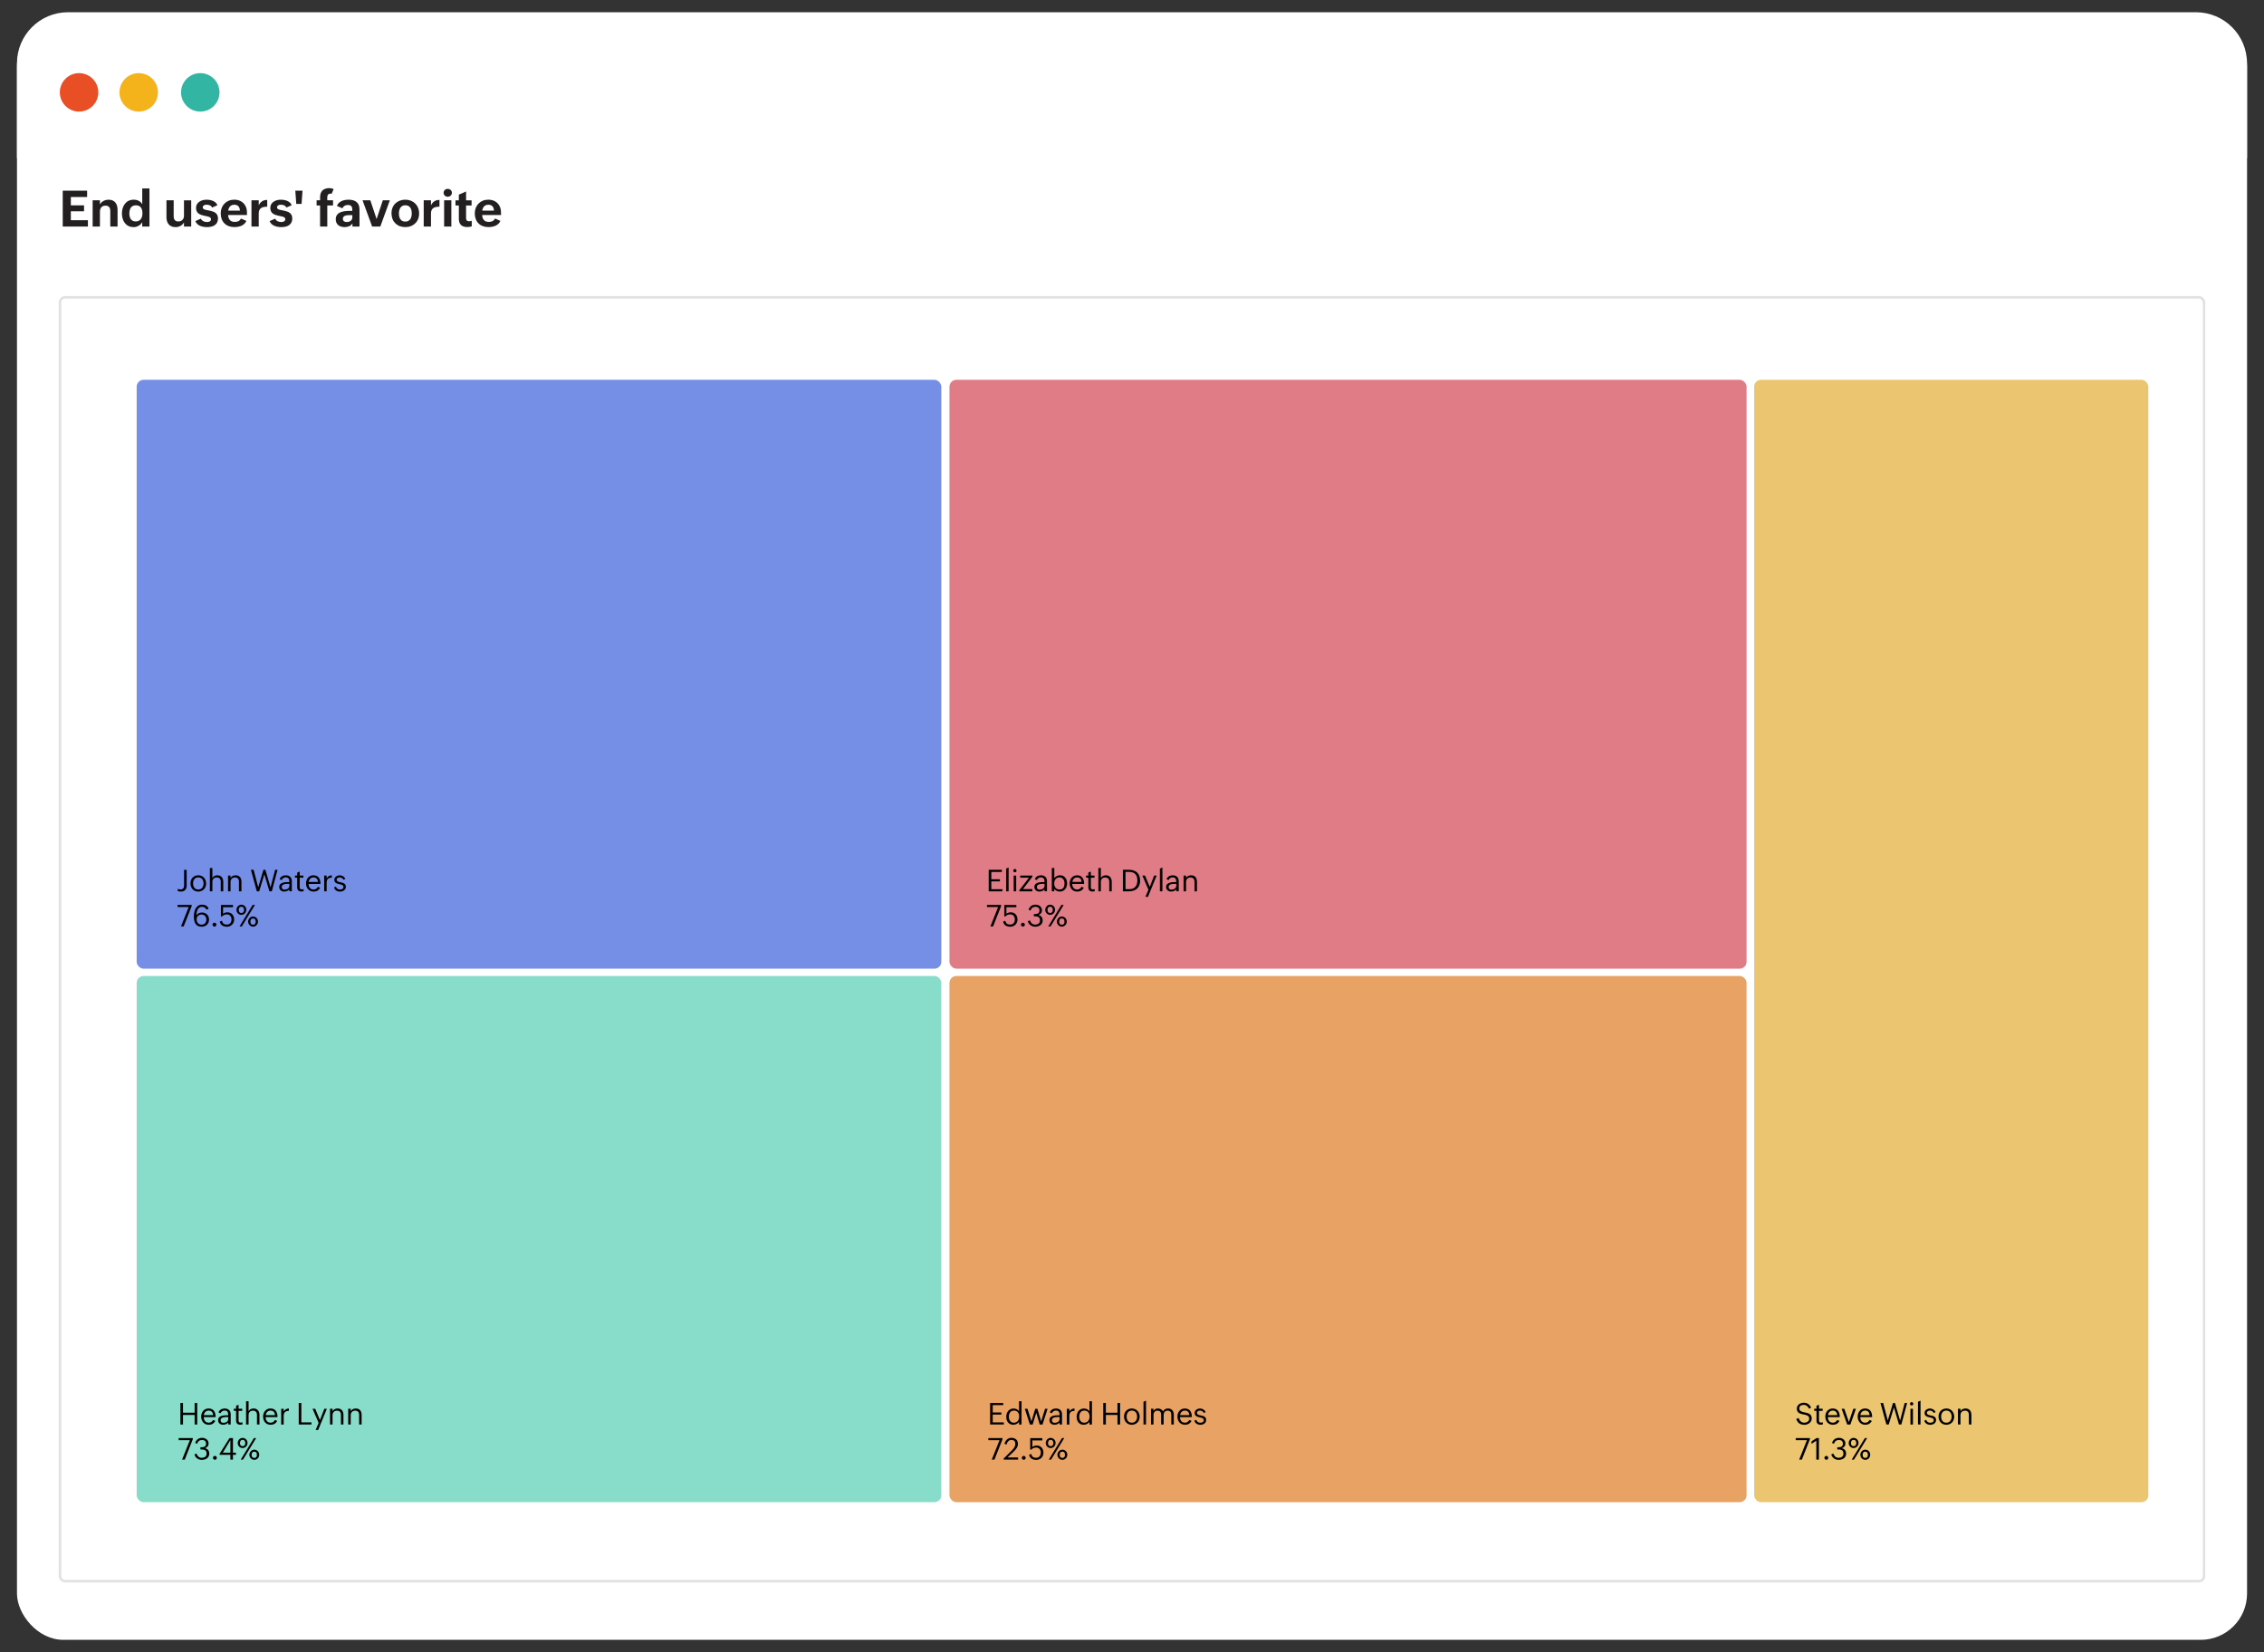 <?xml version="1.0" encoding="UTF-8"?>
<svg id="OUTLINE_Reports" xmlns="http://www.w3.org/2000/svg" viewBox="0 0 902.84 658.75">
  <rect x="0" y="0" width="902.84" height="658.75" fill="#333333" stroke="none"/>
  <defs>
    <style>
      .cls-1 {
        fill: #32b5a3;
      }

      .cls-1, .cls-2, .cls-3, .cls-4, .cls-5, .cls-6, .cls-7, .cls-8, .cls-9, .cls-10, .cls-11 {
        stroke-width: 0px;
      }

      .cls-2 {
        fill: #758fe6;
      }

      .cls-3 {
        fill: #87ddc9;
      }

      .cls-12 {
        stroke: #e0e1e2;
        stroke-miterlimit: 10;
      }

      .cls-12, .cls-10 {
        fill: #fff;
      }

      .cls-4 {
        fill: #e07c86;
      }

      .cls-5 {
        fill: #ebc56f;
      }

      .cls-6 {
        fill: #000;
      }

      .cls-7 {
        fill: #e94f24;
      }

      .cls-8 {
        fill: #e8a264;
      }

      .cls-9 {
        fill: #f4b21b;
      }

      .cls-11 {
        fill: #231f20;
      }
    </style>
  </defs>
  <rect class="cls-10" x="6.77" y="7.88" width="889.31" height="645.98" rx="18.47" ry="18.47"/>
  <path class="cls-10" d="M27.11,4.88h848.61c11.23,0,20.35,9.12,20.35,20.35v37.8H6.77V25.23C6.77,14,15.88,4.88,27.11,4.88Z"/>
  <circle class="cls-7" cx="31.53" cy="36.83" r="7.67"/>
  <circle class="cls-9" cx="55.32" cy="36.83" r="7.67"/>
  <circle class="cls-1" cx="79.87" cy="36.83" r="7.67"/>
  <rect class="cls-12" x="23.92" y="118.56" width="855" height="511.91" rx="2" ry="2"/>
  <g>
    <rect class="cls-2" x="54.5" y="151.44" width="320.88" height="234.81" rx="2.76" ry="2.76"/>
    <rect class="cls-4" x="378.63" y="151.44" width="317.87" height="234.81" rx="2.76" ry="2.76"/>
    <rect class="cls-5" x="699.53" y="151.44" width="157.18" height="447.54" rx="2.76" ry="2.76"/>
    <rect class="cls-8" x="378.63" y="389.16" width="317.87" height="209.82" rx="2.76" ry="2.76"/>
    <rect class="cls-3" x="54.5" y="389.16" width="320.88" height="209.82" rx="2.76" ry="2.76"/>
    <g>
      <path class="cls-6" d="M72.08,355.51c-.42,0-.83-.05-1.2-.22v-.87c.37.14.73.24,1.14.24,1.02,0,1.39-.7,1.39-1.63v-6.2h1.04v6.25c0,.77-.2,1.37-.6,1.79-.4.43-1,.64-1.78.64Z"/>
      <path class="cls-6" d="M79.07,355.51c-1.91,0-3.11-1.43-3.11-3.29s1.28-3.21,3.12-3.21,3.12,1.44,3.12,3.29c0,.91-.33,1.72-.88,2.29-.28.29-.62.51-1,.67-.38.16-.8.25-1.25.25ZM79.08,354.68c1.42,0,2.09-1.13,2.09-2.45s-.71-2.38-2.09-2.38c-1.48,0-2.09,1.13-2.09,2.47,0,1.01.4,1.83,1.18,2.18.26.12.56.18.91.18Z"/>
      <path class="cls-6" d="M84.69,351.6v3.8h-1v-9.28h1v4c.39-.77,1.14-1.11,1.98-1.11,1.56,0,2.36,1.1,2.36,2.6v3.79h-1v-3.86c0-1.08-.55-1.66-1.63-1.66-.8,0-1.36.38-1.59,1-.08.21-.12.45-.12.71Z"/>
      <path class="cls-6" d="M91.94,351.6v3.8h-1v-6.28h1v1c.39-.77,1.18-1.11,2.02-1.11,1.6,0,2.33,1.11,2.33,2.6v3.79h-1v-3.86c0-1.07-.52-1.66-1.59-1.66-.79,0-1.38.38-1.62,1-.09.21-.13.45-.13.71Z"/>
      <path class="cls-6" d="M105.42,348.62l-2.06,6.78h-.95l-2.35-8.58h1.07l1.85,6.98,2.07-6.98h.79l2.04,7.01,1.83-7.01h.97l-2.29,8.58h-.96l-2-6.78Z"/>
      <path class="cls-6" d="M113.44,355.51c-1.14,0-2.09-.62-2.09-1.85,0-2,2.64-1.95,4.04-1.95,0-1.11-.22-1.87-1.48-1.87-.69,0-1.35.42-1.57,1.09l-.85-.37c.46-1.04,1.37-1.55,2.51-1.55,1.38,0,2.38.84,2.38,2.27v4.11h-1v-.79c-.23.3-.52.53-.87.67s-.71.22-1.09.22ZM113.54,354.72c.88,0,1.86-.52,1.86-1.51v-.78h-.86c-.42,0-.96.04-1.4.21-.45.17-.79.49-.79,1.03s.26.89.7,1c.15.04.3.06.49.06Z"/>
      <path class="cls-6" d="M120.21,355.48c-1.1,0-1.69-.54-1.69-1.65v-3.87h-.9v-.84h.9v-1.18l1-.43v1.61h1.46v.84h-1.46v3.77c0,.54.19.91.78.91.25,0,.51-.05.77-.13v.84c-.28.09-.56.13-.85.13Z"/>
      <path class="cls-6" d="M125.08,355.51c-1.92,0-3.04-1.44-3.04-3.28,0-1.73,1.12-3.22,2.94-3.22,2.07,0,2.82,1.53,2.82,3.38v.07h-4.73c0,1.26.67,2.22,2.02,2.22.73,0,1.37-.46,1.69-1.1l.91.39c-.58,1.03-1.45,1.54-2.62,1.54ZM123.11,351.66h3.67c-.05-1.12-.64-1.81-1.8-1.81-.8,0-1.39.46-1.68,1.11-.1.22-.16.46-.19.7Z"/>
      <path class="cls-6" d="M130.27,351.96v3.45h-1v-6.28h1v1.12c.46-.84,1.1-1.2,2.06-1.24v.94c-1.08.05-1.71.36-1.94,1.11-.08.25-.12.55-.12.9Z"/>
      <path class="cls-6" d="M135.56,355.51c-1.13,0-2-.56-2.37-1.63l.77-.33c.23.73.84,1.14,1.59,1.14.67,0,1.41-.22,1.41-1.04,0-.28-.09-.48-.27-.62-.41-.3-1.05-.42-1.55-.53-.63-.12-1.2-.33-1.55-.79-.18-.22-.28-.53-.28-.92,0-1.12,1.17-1.77,2.16-1.77s1.8.54,2.27,1.43l-.77.34c-.29-.61-.86-.94-1.51-.94-.54,0-1.22.26-1.22.9,0,.26.09.46.27.6.41.29,1.07.43,1.56.51.65.11,1.21.33,1.57.77.18.22.27.53.27.93,0,1.01-.65,1.62-1.47,1.84-.28.08-.57.11-.87.11Z"/>
      <path class="cls-6" d="M76.46,361.25l-3.22,8.15h-1.07l3.09-7.74h-4.46v-.84h5.65v.43Z"/>
      <path class="cls-6" d="M80.39,369.51c-2.46,0-3.08-1.91-3.08-4.1,0-.53.05-1.07.16-1.62.19-1.04.65-2.03,1.55-2.64.43-.29.96-.43,1.6-.43,1.22,0,2.1.48,2.59,1.63l-.88.38c-.27-.79-.97-1.16-1.78-1.16-.44,0-.8.11-1.09.34-.88.72-1.12,2.02-1.12,3.09.46-.8,1.31-1.16,2.21-1.16,1.62,0,2.81,1.17,2.81,2.81,0,1.33-.73,2.29-1.79,2.67-.36.13-.76.2-1.18.2ZM80.39,368.69c1.17,0,1.9-.85,1.9-2s-.69-2.04-1.91-2.04c-1.09,0-1.97.77-1.97,1.9,0,.94.4,1.67,1.14,1.99.25.11.53.16.84.16Z"/>
      <path class="cls-6" d="M85.52,369.46c-.44,0-.77-.33-.77-.77s.33-.77.77-.77.77.35.77.77c0,.32-.19.6-.47.71-.09.04-.19.06-.3.06Z"/>
      <path class="cls-6" d="M90.44,369.51c-1.35,0-2.53-.62-2.79-2.03l.84-.35c.25,1.03.86,1.54,1.94,1.54,1.24,0,1.89-.9,1.89-2.07,0-1.11-.65-2-1.8-2-.8,0-1.46.22-1.97.83h-.45v-4.59h4.82v.9h-3.96v2.62c.47-.42,1.1-.59,1.75-.59,1.64,0,2.66,1.26,2.66,2.85,0,1.29-.72,2.29-1.77,2.7-.36.14-.75.21-1.17.21Z"/>
      <path class="cls-6" d="M95.5,364.64c-.24-.11-.45-.26-.63-.44-.36-.37-.57-.87-.57-1.4,0-1.09.84-2.06,1.97-2.06s1.96.95,1.96,2.03c0,.82-.49,1.54-1.2,1.86-.47.22-1.05.22-1.54,0ZM96.27,364.02c.76,0,1.05-.54,1.05-1.24,0-.35-.08-.64-.25-.88-.16-.24-.43-.36-.81-.36s-.65.12-.81.37-.25.54-.25.89.08.64.24.87c.16.24.44.36.82.36ZM101.67,360.82l-5.24,8.58h-.91l5.24-8.58h.91ZM100.92,369.49c-1.09,0-1.97-.93-1.97-2s.85-2.05,1.97-2.05,1.97.95,1.97,2.03c0,.83-.49,1.55-1.2,1.86-.24.11-.5.16-.77.16ZM100.92,368.72c.77,0,1.05-.54,1.05-1.25,0-.34-.08-.63-.25-.88-.16-.25-.43-.37-.81-.37s-.64.12-.81.38c-.16.25-.25.54-.25.88s.08.64.24.88c.16.24.43.36.81.36Z"/>
    </g>
    <g>
      <path class="cls-6" d="M399.74,354.55v.85h-5.46v-8.58h5.24v.85h-4.2v2.92h3.43v.85h-3.43v3.11h4.42Z"/>
      <path class="cls-6" d="M402.22,345.9v9.5h-1.01v-9.06l1.01-.45Z"/>
      <path class="cls-6" d="M404.72,347.81c-.19,0-.35-.06-.47-.19-.13-.12-.19-.28-.19-.47s.06-.35.19-.47.28-.19.47-.19.35.06.47.19c.12.13.19.29.19.47s-.06.35-.19.47-.29.19-.47.19ZM405.24,349.13v6.28h-1v-6.28h1Z"/>
      <path class="cls-6" d="M411.67,354.52v.88h-5.2v-.43l3.86-5h-3.5v-.84h4.89v.43l-3.79,4.96h3.74Z"/>
      <path class="cls-6" d="M414.58,355.51c-1.14,0-2.09-.62-2.09-1.85,0-2,2.64-1.95,4.04-1.95,0-1.11-.22-1.87-1.48-1.87-.69,0-1.35.42-1.57,1.09l-.85-.37c.46-1.04,1.37-1.55,2.51-1.55,1.38,0,2.38.84,2.38,2.27v4.11h-1v-.79c-.23.3-.52.53-.87.67s-.71.22-1.09.22ZM414.67,354.72c.88,0,1.86-.52,1.86-1.51v-.78h-.86c-.42,0-.96.04-1.4.21-.45.17-.79.49-.79,1.03s.26.89.7,1c.15.04.3.06.49.06Z"/>
      <path class="cls-6" d="M422.66,355.51c-.88,0-1.75-.36-2.22-1.14v1.03h-1v-9.28h1v4.05c.42-.7,1.41-1.17,2.22-1.17,1.9,0,2.88,1.48,2.88,3.25,0,1.31-.59,2.45-1.65,2.98-.36.18-.77.26-1.23.26ZM422.56,354.68c1.5,0,1.94-1.15,1.94-2.46,0-1.21-.62-2.37-1.96-2.37-1.48,0-2.14,1.12-2.14,2.47,0,1.04.43,1.85,1.24,2.19.26.12.57.18.93.18Z"/>
      <path class="cls-6" d="M429.6,355.51c-1.92,0-3.04-1.44-3.04-3.28,0-1.73,1.12-3.22,2.94-3.22,2.07,0,2.82,1.53,2.82,3.38v.07h-4.73c0,1.26.67,2.22,2.02,2.22.73,0,1.37-.46,1.69-1.1l.91.39c-.58,1.03-1.45,1.54-2.62,1.54ZM427.64,351.66h3.67c-.05-1.12-.64-1.81-1.8-1.81-.8,0-1.39.46-1.68,1.11-.1.22-.16.46-.19.7Z"/>
      <path class="cls-6" d="M435.7,355.48c-1.1,0-1.69-.54-1.69-1.65v-3.87h-.9v-.84h.9v-1.18l1-.43v1.61h1.46v.84h-1.46v3.77c0,.54.19.91.78.91.25,0,.51-.05.77-.13v.84c-.28.09-.56.13-.85.13Z"/>
      <path class="cls-6" d="M439,351.6v3.8h-1v-9.28h1v4c.39-.77,1.14-1.11,1.98-1.11,1.56,0,2.36,1.1,2.36,2.6v3.79h-1v-3.86c0-1.08-.55-1.66-1.63-1.66-.8,0-1.36.38-1.59,1-.08.21-.12.45-.12.71Z"/>
      <path class="cls-6" d="M450.27,355.4h-2.48v-8.58h2.51c2.74,0,4.35,1.56,4.35,4.32,0,2.08-.99,3.44-2.58,3.98-.54.18-1.14.28-1.79.28ZM448.83,354.55h1.42c1.12,0,1.95-.32,2.5-.94s.81-1.49.81-2.57c0-2.23-1.08-3.38-3.32-3.38h-1.41v6.89Z"/>
      <path class="cls-6" d="M461.26,349.13l-3.47,8.46h-1.01l1.19-2.84-2.43-5.62h1.07l1.89,4.5,1.74-4.5h1.02Z"/>
      <path class="cls-6" d="M463.55,345.9v9.5h-1.01v-9.06l1.01-.45Z"/>
      <path class="cls-6" d="M467.12,355.51c-1.14,0-2.09-.62-2.09-1.85,0-2,2.64-1.95,4.04-1.95,0-1.11-.22-1.87-1.48-1.87-.69,0-1.35.42-1.57,1.09l-.85-.37c.46-1.04,1.37-1.55,2.51-1.55,1.38,0,2.38.84,2.38,2.27v4.11h-1v-.79c-.23.3-.52.53-.87.67s-.71.22-1.09.22ZM467.22,354.72c.88,0,1.86-.52,1.86-1.51v-.78h-.86c-.42,0-.96.04-1.4.21-.45.17-.79.49-.79,1.03s.26.89.7,1c.15.04.3.06.49.06Z"/>
      <path class="cls-6" d="M472.98,351.6v3.8h-1v-6.28h1v1c.39-.77,1.18-1.11,2.02-1.11,1.6,0,2.33,1.11,2.33,2.6v3.79h-1v-3.86c0-1.07-.52-1.66-1.59-1.66-.79,0-1.38.38-1.62,1-.09.21-.13.45-.13.71Z"/>
      <path class="cls-6" d="M399.24,361.25l-3.22,8.15h-1.07l3.09-7.74h-4.46v-.84h5.65v.43Z"/>
      <path class="cls-6" d="M402.82,369.51c-1.35,0-2.53-.62-2.79-2.03l.84-.35c.25,1.03.86,1.54,1.94,1.54,1.24,0,1.89-.9,1.89-2.07,0-1.11-.65-2-1.8-2-.8,0-1.46.22-1.97.83h-.45v-4.59h4.82v.9h-3.96v2.62c.47-.42,1.1-.59,1.75-.59,1.64,0,2.66,1.26,2.66,2.85,0,1.29-.72,2.29-1.77,2.7-.36.14-.75.21-1.17.21Z"/>
      <path class="cls-6" d="M407.91,369.46c-.44,0-.77-.33-.77-.77s.33-.77.77-.77.77.35.77.77c0,.32-.19.6-.47.71-.09.04-.19.06-.3.06Z"/>
      <path class="cls-6" d="M412.77,369.51c-1.34,0-2.58-.87-2.89-2.18l.83-.36c.3.95.97,1.71,2.03,1.71s1.99-.46,1.99-1.66c0-1.62-1.17-1.66-2.46-1.66v-.88c1.12,0,2.24-.01,2.24-1.46,0-.96-.6-1.44-1.54-1.44-1.08,0-1.68.49-2.02,1.51l-.77-.34c.39-1.31,1.44-2.03,2.78-2.03s2.56.86,2.56,2.27c0,.46-.13.85-.38,1.16-.26.31-.6.55-1.01.71,1.1.28,1.66,1.03,1.66,2.16,0,1.44-1.05,2.22-2.27,2.43-.25.04-.5.06-.76.06Z"/>
      <path class="cls-6" d="M418.02,364.64c-.24-.11-.45-.26-.63-.44-.36-.37-.57-.87-.57-1.4,0-1.09.84-2.06,1.97-2.06s1.96.95,1.96,2.03c0,.82-.49,1.54-1.2,1.86-.47.22-1.05.22-1.54,0ZM418.79,364.02c.76,0,1.05-.54,1.05-1.24,0-.35-.08-.64-.25-.88-.16-.24-.43-.36-.81-.36s-.65.12-.81.37-.25.54-.25.89.08.64.24.87c.16.24.44.36.82.36ZM424.18,360.82l-5.24,8.58h-.91l5.24-8.58h.91ZM423.44,369.49c-1.09,0-1.97-.93-1.97-2s.85-2.05,1.97-2.05,1.97.95,1.97,2.03c0,.83-.49,1.55-1.2,1.86-.24.11-.5.16-.77.16ZM423.44,368.72c.77,0,1.05-.54,1.05-1.25,0-.34-.08-.63-.25-.88-.16-.25-.43-.37-.81-.37s-.64.12-.81.38c-.16.25-.25.54-.25.88s.08.64.24.88c.16.24.43.36.81.36Z"/>
    </g>
    <g>
      <path class="cls-6" d="M400.3,567.15v.85h-5.46v-8.58h5.24v.85h-4.2v2.92h3.43v.85h-3.43v3.11h4.42Z"/>
      <path class="cls-6" d="M404.11,568.11c-1.91,0-2.83-1.44-2.83-3.21s1.07-3.28,2.93-3.28c.88,0,1.71.35,2.17,1.12v-4.01h1v9.28h-1v-1.08c-.32.53-.98.93-1.63,1.1-.22.05-.44.08-.64.08ZM404.26,567.28c1.48,0,2.16-1.1,2.16-2.47s-.63-2.36-2.08-2.36-2.03,1.16-2.03,2.5c0,.93.36,1.77,1.09,2.14.24.13.53.19.86.19Z"/>
      <path class="cls-6" d="M413.26,563.3l-1.46,4.71h-1.1l-2.03-6.28h1.08l1.56,5.05,1.52-5.05h.86l1.5,5.05,1.55-5.05h1.02l-2.03,6.28h-1.11l-1.38-4.71Z"/>
      <path class="cls-6" d="M420.58,568.11c-1.14,0-2.09-.62-2.09-1.85,0-2,2.64-1.95,4.04-1.95,0-1.11-.22-1.87-1.48-1.87-.69,0-1.35.42-1.57,1.09l-.85-.37c.46-1.04,1.37-1.55,2.51-1.55,1.38,0,2.38.84,2.38,2.27v4.11h-1v-.79c-.23.3-.52.53-.87.67s-.71.22-1.09.22ZM420.68,567.32c.88,0,1.86-.52,1.86-1.51v-.78h-.86c-.42,0-.96.04-1.4.21-.45.17-.79.49-.79,1.03s.26.89.7,1c.15.04.3.06.49.06Z"/>
      <path class="cls-6" d="M426.44,564.56v3.45h-1v-6.28h1v1.12c.46-.84,1.1-1.2,2.06-1.24v.94c-1.08.05-1.71.36-1.94,1.11-.08.25-.12.55-.12.9Z"/>
      <path class="cls-6" d="M432.18,568.11c-1.91,0-2.83-1.44-2.83-3.21s1.07-3.28,2.93-3.28c.88,0,1.71.35,2.17,1.12v-4.01h1v9.28h-1v-1.08c-.32.53-.98.93-1.63,1.1-.22.05-.44.08-.64.08ZM432.33,567.28c1.48,0,2.16-1.1,2.16-2.47s-.63-2.36-2.08-2.36-2.03,1.16-2.03,2.5c0,.93.36,1.77,1.09,2.14.24.13.53.19.86.19Z"/>
      <path class="cls-6" d="M441,564.19v3.81h-1.04v-8.58h1.04v3.88h4.63v-3.88h1.04v8.58h-1.04v-3.81h-4.63Z"/>
      <path class="cls-6" d="M451.35,568.11c-1.91,0-3.11-1.43-3.11-3.29s1.28-3.21,3.12-3.21,3.12,1.44,3.12,3.29c0,.91-.33,1.72-.88,2.29-.28.29-.62.51-1,.67-.38.16-.8.25-1.25.25ZM451.37,567.28c1.42,0,2.09-1.13,2.09-2.45s-.71-2.38-2.09-2.38c-1.48,0-2.09,1.13-2.09,2.47,0,1.01.4,1.83,1.18,2.18.26.12.56.18.91.18Z"/>
      <path class="cls-6" d="M457.01,558.5v9.5h-1.01v-9.06l1.01-.45Z"/>
      <path class="cls-6" d="M460,564.16v3.84h-1v-6.28h1v.96c.33-.73.96-1.07,1.75-1.07s1.71.38,2.02,1.18c.4-.79,1.16-1.18,2.03-1.18,1.49,0,2.29,1.06,2.29,2.5v3.89h-1v-3.96c0-1.01-.5-1.56-1.51-1.56s-1.54.75-1.54,1.68v3.84h-1v-3.96c0-1.01-.5-1.56-1.51-1.56-.74,0-1.24.43-1.43,1.03-.07.21-.11.42-.11.65Z"/>
      <path class="cls-6" d="M472.57,568.11c-1.92,0-3.04-1.44-3.04-3.28,0-1.73,1.12-3.22,2.94-3.22,2.07,0,2.82,1.53,2.82,3.38v.07h-4.73c0,1.26.67,2.22,2.02,2.22.73,0,1.37-.46,1.69-1.1l.91.39c-.58,1.03-1.45,1.54-2.62,1.54ZM470.6,564.26h3.67c-.05-1.12-.64-1.81-1.8-1.81-.8,0-1.39.46-1.68,1.11-.1.22-.16.46-.19.7Z"/>
      <path class="cls-6" d="M478.64,568.11c-1.13,0-2-.56-2.37-1.63l.77-.33c.23.73.84,1.14,1.59,1.14.67,0,1.41-.22,1.41-1.04,0-.28-.09-.48-.27-.62-.41-.3-1.05-.42-1.55-.53-.63-.12-1.2-.33-1.55-.79-.18-.22-.28-.53-.28-.92,0-1.12,1.17-1.77,2.16-1.77s1.8.54,2.27,1.43l-.77.34c-.29-.61-.86-.94-1.51-.94-.54,0-1.22.26-1.22.9,0,.26.09.46.27.6.41.29,1.07.43,1.56.51.65.11,1.21.33,1.57.77.18.22.27.53.27.93,0,1.01-.65,1.62-1.47,1.84-.28.08-.57.11-.87.11Z"/>
      <path class="cls-6" d="M399.79,573.85l-3.22,8.15h-1.07l3.09-7.74h-4.46v-.84h5.65v.43Z"/>
      <path class="cls-6" d="M405.99,581.15v.85h-5.75v-.43l3.41-3.39c.33-.33.63-.71.87-1.12.24-.41.36-.86.36-1.36,0-1.03-.51-1.54-1.54-1.54-1.15,0-1.68.87-1.98,1.86l-.8-.35c.39-1.35,1.31-2.36,2.78-2.36s2.6.84,2.6,2.41c0,1.27-.86,2.28-1.73,3.12l-2.47,2.31h4.25Z"/>
      <path class="cls-6" d="M408.25,582.06c-.44,0-.77-.33-.77-.77s.33-.77.77-.77.77.35.77.77c0,.32-.19.6-.47.71-.09.04-.19.06-.3.06Z"/>
      <path class="cls-6" d="M413.17,582.11c-1.35,0-2.53-.62-2.79-2.03l.84-.35c.25,1.03.86,1.54,1.94,1.54,1.24,0,1.89-.9,1.89-2.07,0-1.11-.65-2-1.8-2-.8,0-1.46.22-1.97.83h-.45v-4.59h4.82v.9h-3.96v2.62c.47-.42,1.1-.59,1.75-.59,1.64,0,2.66,1.26,2.66,2.85,0,1.29-.72,2.29-1.77,2.7-.36.14-.75.21-1.17.21Z"/>
      <path class="cls-6" d="M418.23,577.24c-.24-.11-.45-.26-.63-.44-.36-.37-.57-.87-.57-1.4,0-1.09.84-2.06,1.97-2.06s1.96.95,1.96,2.03c0,.82-.49,1.54-1.2,1.86-.47.22-1.05.22-1.54,0ZM419,576.62c.76,0,1.05-.54,1.05-1.24,0-.35-.08-.64-.25-.88-.16-.24-.43-.36-.81-.36s-.65.12-.81.37-.25.54-.25.89.08.64.24.87c.16.24.44.36.82.36ZM424.4,573.42l-5.24,8.58h-.91l5.24-8.58h.91ZM423.65,582.09c-1.09,0-1.97-.93-1.97-2s.85-2.05,1.97-2.05,1.97.95,1.97,2.03c0,.83-.49,1.55-1.2,1.86-.24.11-.5.16-.77.16ZM423.65,581.32c.77,0,1.05-.54,1.05-1.25,0-.34-.08-.63-.25-.88-.16-.25-.43-.37-.81-.37s-.64.12-.81.38c-.16.25-.25.54-.25.88s.08.64.24.88c.16.24.43.36.81.36Z"/>
    </g>
    <g>
      <path class="cls-6" d="M719.53,568.11c-1.68,0-2.67-.72-3.22-2.31l.94-.4c.33,1.07,1.08,1.88,2.28,1.88.95,0,1.96-.56,1.96-1.62,0-.64-.3-1-.77-1.24-.46-.24-1.08-.35-1.71-.47-1.24-.26-2.47-.64-2.47-2.3,0-1.48,1.42-2.33,2.76-2.33,1.42,0,2.37.71,2.95,1.98l-.86.39c-.37-.9-1.1-1.52-2.09-1.52-.88,0-1.79.38-1.79,1.39,0,.64.32.98.78,1.22.47.23,1.08.34,1.71.46,1.38.28,2.49.74,2.49,2.35,0,1.18-.86,2.03-1.89,2.36-.36.12-.71.18-1.07.18Z"/>
      <path class="cls-6" d="M726.07,568.08c-1.1,0-1.69-.54-1.69-1.65v-3.87h-.9v-.84h.9v-1.18l1-.43v1.61h1.46v.84h-1.46v3.77c0,.54.19.91.78.91.25,0,.51-.05.77-.13v.84c-.28.09-.56.13-.85.13Z"/>
      <path class="cls-6" d="M730.94,568.11c-1.92,0-3.04-1.44-3.04-3.28,0-1.73,1.12-3.22,2.94-3.22,2.07,0,2.82,1.53,2.82,3.38v.07h-4.73c0,1.26.67,2.22,2.02,2.22.73,0,1.37-.46,1.69-1.1l.91.39c-.58,1.03-1.45,1.54-2.62,1.54ZM728.97,564.26h3.67c-.05-1.12-.64-1.81-1.8-1.81-.8,0-1.39.46-1.68,1.11-.1.22-.16.46-.19.7Z"/>
      <path class="cls-6" d="M740.11,561.73l-2.21,6.28h-1.27l-2.23-6.28h1.08l1.81,5.27,1.79-5.27h1.03Z"/>
      <path class="cls-6" d="M743.85,568.11c-1.92,0-3.04-1.44-3.04-3.28,0-1.73,1.12-3.22,2.94-3.22,2.07,0,2.82,1.53,2.82,3.38v.07h-4.73c0,1.26.67,2.22,2.02,2.22.73,0,1.37-.46,1.69-1.1l.91.39c-.58,1.03-1.45,1.54-2.62,1.54ZM741.88,564.26h3.67c-.05-1.12-.64-1.81-1.8-1.81-.8,0-1.39.46-1.68,1.11-.1.22-.16.46-.19.7Z"/>
      <path class="cls-6" d="M755.26,561.22l-2.06,6.78h-.95l-2.35-8.58h1.07l1.85,6.98,2.07-6.98h.79l2.04,7.01,1.83-7.01h.97l-2.29,8.58h-.96l-2-6.78Z"/>
      <path class="cls-6" d="M762.33,560.41c-.19,0-.35-.06-.47-.19-.13-.12-.19-.28-.19-.47s.06-.35.19-.47.28-.19.47-.19.35.06.47.19c.12.13.19.29.19.47s-.06.35-.19.47-.29.19-.47.19ZM762.85,561.73v6.28h-1v-6.28h1Z"/>
      <path class="cls-6" d="M765.87,558.5v9.5h-1.01v-9.06l1.01-.45Z"/>
      <path class="cls-6" d="M769.72,568.11c-1.13,0-2-.56-2.37-1.63l.77-.33c.23.73.84,1.14,1.59,1.14.67,0,1.41-.22,1.41-1.04,0-.28-.09-.48-.27-.62-.41-.3-1.05-.42-1.55-.53-.63-.12-1.2-.33-1.55-.79-.18-.22-.28-.53-.28-.92,0-1.12,1.17-1.77,2.16-1.77s1.8.54,2.27,1.43l-.77.34c-.29-.61-.86-.94-1.51-.94-.54,0-1.22.26-1.22.9,0,.26.09.46.27.6.41.29,1.07.43,1.56.51.65.11,1.21.33,1.57.77.18.22.27.53.27.93,0,1.01-.65,1.62-1.47,1.84-.28.08-.57.11-.87.11Z"/>
      <path class="cls-6" d="M776.17,568.11c-1.91,0-3.11-1.43-3.11-3.29s1.28-3.21,3.12-3.21,3.12,1.44,3.12,3.29c0,.91-.33,1.72-.88,2.29-.28.29-.62.51-1,.67-.38.16-.8.25-1.25.25ZM776.18,567.28c1.42,0,2.09-1.13,2.09-2.45s-.71-2.38-2.09-2.38c-1.48,0-2.09,1.13-2.09,2.47,0,1.01.4,1.83,1.18,2.18.26.12.56.18.91.18Z"/>
      <path class="cls-6" d="M781.8,564.2v3.8h-1v-6.28h1v1c.39-.77,1.18-1.11,2.02-1.11,1.6,0,2.33,1.11,2.33,2.6v3.79h-1v-3.86c0-1.07-.52-1.66-1.59-1.66-.79,0-1.38.38-1.62,1-.09.21-.13.45-.13.71Z"/>
      <path class="cls-6" d="M721.77,573.85l-3.22,8.15h-1.07l3.09-7.74h-4.46v-.84h5.65v.43Z"/>
      <path class="cls-6" d="M725.35,573.42v8.58h-1.04v-7.55l-1.92,1.26v-.97l1.99-1.32h.97Z"/>
      <path class="cls-6" d="M728.31,582.06c-.44,0-.77-.33-.77-.77s.33-.77.77-.77.77.35.77.77c0,.32-.19.6-.47.71-.09.04-.19.06-.3.06Z"/>
      <path class="cls-6" d="M733.17,582.11c-1.34,0-2.58-.87-2.89-2.18l.83-.36c.3.95.97,1.71,2.03,1.71s1.99-.46,1.99-1.66c0-1.62-1.17-1.66-2.46-1.66v-.88c1.12,0,2.24-.01,2.24-1.46,0-.96-.6-1.44-1.54-1.44-1.08,0-1.68.49-2.02,1.51l-.77-.34c.39-1.31,1.44-2.03,2.78-2.03s2.56.86,2.56,2.27c0,.46-.13.85-.38,1.16-.26.31-.6.55-1.01.71,1.1.28,1.66,1.03,1.66,2.16,0,1.44-1.05,2.22-2.27,2.43-.25.04-.5.06-.76.06Z"/>
      <path class="cls-6" d="M738.42,577.24c-.24-.11-.45-.26-.63-.44-.36-.37-.57-.87-.57-1.4,0-1.09.84-2.06,1.97-2.06s1.96.95,1.96,2.03c0,.82-.49,1.54-1.2,1.86-.47.22-1.05.22-1.54,0ZM739.19,576.62c.76,0,1.05-.54,1.05-1.24,0-.35-.08-.64-.25-.88-.16-.24-.43-.36-.81-.36s-.65.12-.81.37-.25.54-.25.89.08.64.24.87c.16.24.44.36.82.36ZM744.58,573.42l-5.24,8.58h-.91l5.24-8.58h.91ZM743.84,582.09c-1.09,0-1.97-.93-1.97-2s.85-2.05,1.97-2.05,1.97.95,1.97,2.03c0,.83-.49,1.55-1.2,1.86-.24.11-.5.16-.77.16ZM743.84,581.32c.77,0,1.05-.54,1.05-1.25,0-.34-.08-.63-.25-.88-.16-.25-.43-.37-.81-.37s-.64.12-.81.38c-.16.25-.25.54-.25.88s.08.64.24.88c.16.24.43.36.81.36Z"/>
    </g>
    <g>
      <path class="cls-6" d="M72.98,564.19v3.81h-1.04v-8.58h1.04v3.88h4.63v-3.88h1.04v8.58h-1.04v-3.81h-4.63Z"/>
      <path class="cls-6" d="M83.27,568.11c-1.92,0-3.04-1.44-3.04-3.28,0-1.73,1.12-3.22,2.94-3.22,2.07,0,2.82,1.53,2.82,3.38v.07h-4.73c0,1.26.67,2.22,2.02,2.22.73,0,1.37-.46,1.69-1.1l.91.39c-.58,1.03-1.45,1.54-2.62,1.54ZM81.3,564.26h3.67c-.05-1.12-.64-1.81-1.8-1.81-.8,0-1.39.46-1.68,1.11-.1.22-.16.46-.19.7Z"/>
      <path class="cls-6" d="M89.06,568.11c-1.14,0-2.09-.62-2.09-1.85,0-2,2.64-1.95,4.04-1.95,0-1.11-.22-1.87-1.48-1.87-.69,0-1.35.42-1.57,1.09l-.85-.37c.46-1.04,1.37-1.55,2.51-1.55,1.38,0,2.38.84,2.38,2.27v4.11h-1v-.79c-.23.3-.52.53-.87.67s-.71.22-1.09.22ZM89.16,567.32c.88,0,1.86-.52,1.86-1.51v-.78h-.86c-.42,0-.96.04-1.4.21-.45.17-.79.49-.79,1.03s.26.89.7,1c.15.04.3.06.49.06Z"/>
      <path class="cls-6" d="M95.83,568.08c-1.1,0-1.69-.54-1.69-1.65v-3.87h-.9v-.84h.9v-1.18l1-.43v1.61h1.46v.84h-1.46v3.77c0,.54.19.91.78.91.25,0,.51-.05.77-.13v.84c-.28.09-.56.13-.85.13Z"/>
      <path class="cls-6" d="M99.13,564.2v3.8h-1v-9.28h1v4c.39-.77,1.14-1.11,1.98-1.11,1.56,0,2.36,1.1,2.36,2.6v3.79h-1v-3.86c0-1.08-.55-1.66-1.63-1.66-.8,0-1.36.38-1.59,1-.08.21-.12.45-.12.71Z"/>
      <path class="cls-6" d="M107.95,568.11c-1.92,0-3.04-1.44-3.04-3.28,0-1.73,1.12-3.22,2.94-3.22,2.07,0,2.82,1.53,2.82,3.38v.07h-4.73c0,1.26.67,2.22,2.02,2.22.73,0,1.37-.46,1.69-1.1l.91.39c-.58,1.03-1.45,1.54-2.62,1.54ZM105.98,564.26h3.67c-.05-1.12-.64-1.81-1.8-1.81-.8,0-1.39.46-1.68,1.11-.1.22-.16.46-.19.7Z"/>
      <path class="cls-6" d="M113.13,564.56v3.45h-1v-6.28h1v1.12c.46-.84,1.1-1.2,2.06-1.24v.94c-1.08.05-1.71.36-1.94,1.11-.08.25-.12.55-.12.9Z"/>
      <path class="cls-6" d="M124.22,567.15v.85h-5.09v-8.58h1.04v7.73h4.05Z"/>
      <path class="cls-6" d="M130.35,561.73l-3.47,8.46h-1.01l1.19-2.84-2.43-5.62h1.07l1.89,4.5,1.74-4.5h1.02Z"/>
      <path class="cls-6" d="M132.61,564.2v3.8h-1v-6.28h1v1c.39-.77,1.18-1.11,2.02-1.11,1.6,0,2.33,1.11,2.33,2.6v3.79h-1v-3.86c0-1.07-.52-1.66-1.59-1.66-.79,0-1.38.38-1.62,1-.09.21-.13.45-.13.71Z"/>
      <path class="cls-6" d="M139.86,564.2v3.8h-1v-6.28h1v1c.39-.77,1.18-1.11,2.02-1.11,1.6,0,2.33,1.11,2.33,2.6v3.79h-1v-3.86c0-1.07-.52-1.66-1.59-1.66-.79,0-1.38.38-1.62,1-.09.21-.13.45-.13.71Z"/>
      <path class="cls-6" d="M76.9,573.85l-3.22,8.15h-1.07l3.09-7.74h-4.46v-.84h5.65v.43Z"/>
      <path class="cls-6" d="M80.43,582.11c-1.34,0-2.58-.87-2.89-2.18l.83-.36c.3.95.97,1.71,2.03,1.71s1.99-.46,1.99-1.66c0-1.62-1.17-1.66-2.46-1.66v-.88c1.12,0,2.24-.01,2.24-1.46,0-.96-.6-1.44-1.54-1.44-1.08,0-1.68.49-2.02,1.51l-.77-.34c.39-1.31,1.44-2.03,2.78-2.03s2.56.86,2.56,2.27c0,.46-.13.85-.38,1.16-.26.31-.6.55-1.01.71,1.1.28,1.66,1.03,1.66,2.16,0,1.44-1.05,2.22-2.27,2.43-.25.04-.5.06-.76.06Z"/>
      <path class="cls-6" d="M85.7,582.06c-.44,0-.77-.33-.77-.77s.33-.77.77-.77.77.35.77.77c0,.32-.19.6-.47.71-.09.04-.19.06-.3.06Z"/>
      <path class="cls-6" d="M92.89,580.08v1.92h-1.02v-1.92h-4.29v-.43l3.93-6.23h1.39v5.81h1.19v.85h-1.19ZM88.86,579.23h3.01v-5.02l-3.01,5.02Z"/>
      <path class="cls-6" d="M95.99,577.24c-.24-.11-.45-.26-.63-.44-.36-.37-.57-.87-.57-1.4,0-1.09.84-2.06,1.97-2.06s1.96.95,1.96,2.03c0,.82-.49,1.54-1.2,1.86-.47.22-1.05.22-1.54,0ZM96.76,576.62c.76,0,1.05-.54,1.05-1.24,0-.35-.08-.64-.25-.88-.16-.24-.43-.36-.81-.36s-.65.12-.81.37-.25.54-.25.89.08.64.24.87c.16.24.44.36.82.36ZM102.15,573.42l-5.24,8.58h-.91l5.24-8.58h.91ZM101.41,582.09c-1.09,0-1.97-.93-1.97-2s.85-2.05,1.97-2.05,1.97.95,1.97,2.03c0,.83-.49,1.55-1.2,1.86-.24.11-.5.16-.77.16ZM101.41,581.32c.77,0,1.05-.54,1.05-1.25,0-.34-.08-.63-.25-.88-.16-.25-.43-.37-.81-.37s-.64.12-.81.38c-.16.25-.25.54-.25.88s.08.64.24.88c.16.24.43.36.81.36Z"/>
    </g>
  </g>
  <g>
    <path class="cls-11" d="M35.06,87.81v2.52h-10.04v-14.3h9.72v2.52h-6.49v3.34h5.27v2.35h-5.27v3.56h6.82Z"/>
    <path class="cls-11" d="M39.85,84.29v6.04h-2.9v-10.46h2.9v1.66c.67-1.29,2.1-1.9,3.51-1.9,2.46,0,3.52,1.77,3.52,4.04v6.66h-2.9v-6.24c0-1.29-.58-2.1-1.94-2.1-1.06,0-1.76.52-2.03,1.35-.1.28-.15.61-.15.96Z"/>
    <path class="cls-11" d="M53.26,90.55c-3.17,0-4.64-2.58-4.64-5.47s1.61-5.46,4.7-5.46c1.39,0,2.7.56,3.4,1.81v-6.3h2.88v15.2h-2.88v-1.74c-.47.92-1.42,1.57-2.43,1.84-.34.09-.68.13-1.03.13ZM54.12,88.29c1.98,0,2.68-1.54,2.68-3.3s-.7-3.13-2.6-3.13c-2.03,0-2.62,1.58-2.62,3.34,0,1.25.39,2.33,1.37,2.84.32.17.71.25,1.17.25Z"/>
    <path class="cls-11" d="M69.94,90.55c-2.41,0-3.56-1.65-3.56-3.95v-6.74h2.88v6.34c0,1.22.49,2.1,1.82,2.1,1.42,0,2.29-.89,2.29-2.29v-6.14h2.88v10.46h-2.88v-1.64c-.52.97-1.37,1.52-2.38,1.76-.34.07-.68.11-1.04.11Z"/>
    <path class="cls-11" d="M82.53,90.55c-1.77,0-3.96-.53-4.62-2.4l2.21-.97c.39.95,1.44,1.35,2.39,1.35.75,0,1.64-.21,1.64-1.14,0-2.03-5.98-.3-5.98-4.5,0-2.24,2.17-3.26,4.14-3.26,1.64,0,3.75.47,4.38,2.21l-2.12.92c-.34-.89-1.39-1.14-2.24-1.14-.66,0-1.48.29-1.48,1.08,0,1.92,6.08.21,6.08,4.41,0,1.94-1.19,2.93-2.75,3.28-.54.11-1.08.17-1.65.17Z"/>
    <path class="cls-11" d="M93.48,90.55c-3.36,0-5.46-2.14-5.46-5.49,0-3.13,2.22-5.44,5.38-5.44,2.09,0,3.84.94,4.68,2.9.39.98.42,1.92.42,2.94v.28h-7.54c.08,1.61.89,2.74,2.6,2.74,1.14,0,1.98-.29,2.54-1.35l2.14.95c-.61,1.41-1.92,2.1-3.32,2.34-.48.08-.96.12-1.44.12ZM91,83.97h4.68c-.08-1.44-.76-2.34-2.28-2.34-1.07,0-1.8.56-2.15,1.41-.13.28-.21.6-.25.94Z"/>
    <path class="cls-11" d="M103.18,85.09v5.24h-2.9v-10.46h2.9v2c.69-1.46,1.77-2.13,3.38-2.16v2.7c-1.44,0-2.59.28-3.12,1.33-.18.35-.26.8-.26,1.35Z"/>
    <path class="cls-11" d="M112.15,90.55c-1.77,0-3.96-.53-4.62-2.4l2.21-.97c.39.95,1.44,1.35,2.39,1.35.75,0,1.64-.21,1.64-1.14,0-2.03-5.98-.3-5.98-4.5,0-2.24,2.17-3.26,4.14-3.26,1.64,0,3.75.47,4.38,2.21l-2.12.92c-.34-.89-1.39-1.14-2.24-1.14-.66,0-1.48.29-1.48,1.08,0,1.92,6.08.21,6.08,4.41,0,1.94-1.19,2.93-2.75,3.28-.54.11-1.08.17-1.65.17Z"/>
    <path class="cls-11" d="M120.64,76.03l-.38,5.27h-2.12l-.38-5.27h2.88Z"/>
    <path class="cls-11" d="M130.52,81.93v8.4h-2.88v-8.4h-1.38v-2.06h1.38v-1.2c0-2.43,1.35-3.66,3.74-3.66.6,0,1.16.15,1.68.38l-.82,1.9c-.13-.07-.26-.08-.42-.08-1.25,0-1.32.97-1.32,1.95,0,.23.02.42.02.57v.14h2.29v2.06h-2.29Z"/>
    <path class="cls-11" d="M137.39,90.55c-1.98,0-3.5-1.02-3.5-3.12,0-3.43,4.17-3.36,6.61-3.36,0-1.39-.13-2.34-1.78-2.34-.91,0-1.83.41-2.14,1.35l-2.22-.97c.68-1.88,2.79-2.48,4.62-2.48,2.61,0,4.38,1.07,4.38,3.89v6.82h-2.81v-1.26c-.38.56-.84.94-1.38,1.15-.54.22-1.13.33-1.79.33ZM138.25,88.53c1.14,0,2.26-.59,2.26-1.87v-.88h-1.11c-1.04,0-2.67.08-2.67,1.48,0,.7.39,1.05.94,1.19.19.05.38.07.59.07Z"/>
    <path class="cls-11" d="M155.46,79.87l-3.8,10.46h-3.26l-3.82-10.46h3.1l2.5,7.48,2.48-7.48h2.8Z"/>
    <path class="cls-11" d="M161.62,90.55c-3.29,0-5.5-2.22-5.5-5.51s2.34-5.42,5.52-5.42,5.5,2.24,5.5,5.53c0,2.43-1.3,4.24-3.3,5.01-.67.26-1.42.39-2.22.39ZM161.64,88.35c1.98,0,2.56-1.62,2.56-3.32s-.68-3.19-2.56-3.19-2.56,1.61-2.56,3.32c0,1.27.37,2.4,1.36,2.93.32.18.72.26,1.2.26Z"/>
    <path class="cls-11" d="M171.87,85.09v5.24h-2.9v-10.46h2.9v2c.69-1.46,1.77-2.13,3.38-2.16v2.7c-1.44,0-2.59.28-3.12,1.33-.18.35-.26.8-.26,1.35Z"/>
    <path class="cls-11" d="M178.54,78.45c-.9,0-1.64-.66-1.64-1.57,0-.71.4-1.23,1-1.46.62-.24,1.37-.09,1.82.32.3.27.49.67.49,1.14,0,.23-.04.45-.13.63-.18.39-.49.66-.89.82-.21.08-.42.12-.64.12ZM179.99,79.87v10.46h-2.88v-10.46h2.88Z"/>
    <path class="cls-11" d="M186.36,90.53c-2.2,0-3.38-1.05-3.38-3.29v-5.3h-1.34v-2.06h1.34v-2.27l2.88-1.26v3.53h2.2v2.06h-2.2v5.04c0,.78.35,1.24,1.16,1.24.38,0,.75-.05,1.1-.21v2.25c-.57.19-1.15.27-1.77.27Z"/>
    <path class="cls-11" d="M194.79,90.55c-3.36,0-5.46-2.14-5.46-5.49,0-3.13,2.22-5.44,5.38-5.44,2.09,0,3.84.94,4.68,2.9.39.98.42,1.92.42,2.94v.28h-7.54c.08,1.61.89,2.74,2.6,2.74,1.14,0,1.98-.29,2.54-1.35l2.14.95c-.61,1.41-1.92,2.1-3.32,2.34-.48.08-.96.12-1.44.12ZM192.31,83.97h4.68c-.08-1.44-.76-2.34-2.28-2.34-1.07,0-1.8.56-2.15,1.41-.13.28-.21.6-.25.94Z"/>
  </g>
</svg>